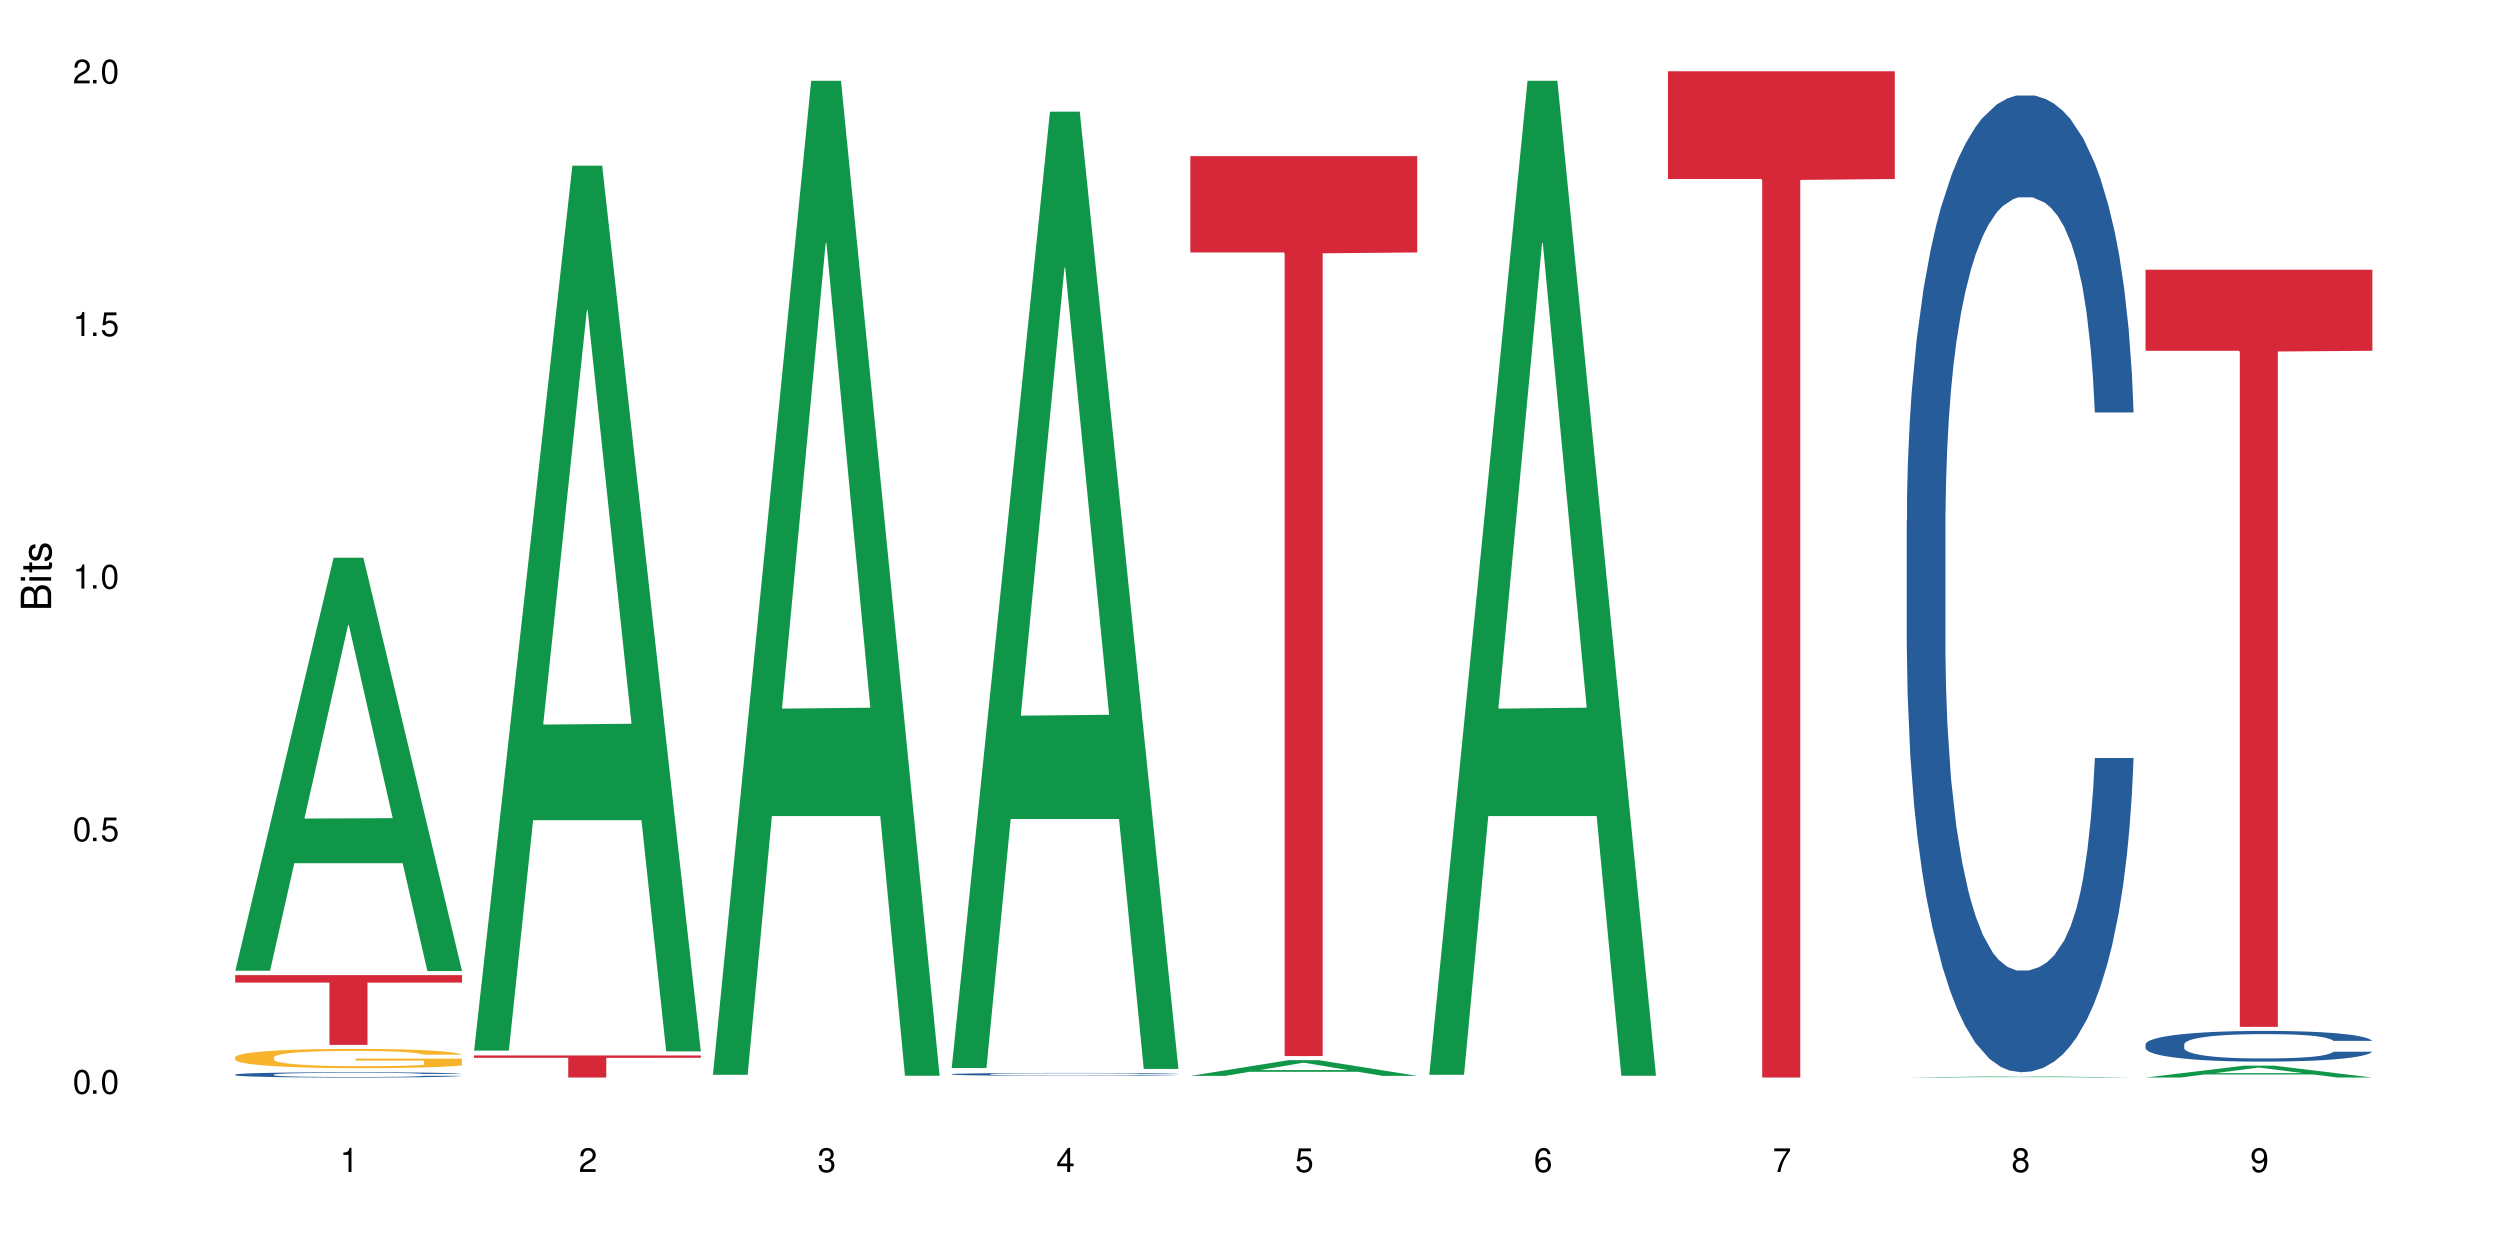 <?xml version="1.0" encoding="UTF-8"?>
<svg xmlns="http://www.w3.org/2000/svg" xmlns:xlink="http://www.w3.org/1999/xlink" width="720" height="360" viewBox="0 0 720 360">
<defs>
<g>
<g id="glyph-0-0">
</g>
<g id="glyph-0-1">
<path d="M 2.641 -6.938 C 2 -6.938 1.422 -6.656 1.078 -6.172 C 0.641 -5.562 0.406 -4.641 0.406 -3.359 C 0.406 -1.016 1.188 0.219 2.641 0.219 C 4.078 0.219 4.859 -1.016 4.859 -3.297 C 4.859 -4.641 4.656 -5.547 4.203 -6.172 C 3.844 -6.656 3.281 -6.938 2.641 -6.938 Z M 2.641 -6.188 C 3.547 -6.188 4 -5.25 4 -3.375 C 4 -1.406 3.562 -0.484 2.625 -0.484 C 1.734 -0.484 1.281 -1.438 1.281 -3.344 C 1.281 -5.25 1.734 -6.188 2.641 -6.188 Z M 2.641 -6.188 "/>
</g>
<g id="glyph-0-2">
<path d="M 1.828 -1 L 0.828 -1 L 0.828 0 L 1.828 0 Z M 1.828 -1 "/>
</g>
<g id="glyph-0-3">
<path d="M 4.562 -6.797 L 1.062 -6.797 L 0.547 -3.094 L 1.328 -3.094 C 1.719 -3.562 2.047 -3.734 2.578 -3.734 C 3.484 -3.734 4.062 -3.109 4.062 -2.094 C 4.062 -1.125 3.484 -0.531 2.578 -0.531 C 1.828 -0.531 1.375 -0.906 1.188 -1.672 L 0.328 -1.672 C 0.453 -1.109 0.547 -0.844 0.75 -0.594 C 1.125 -0.078 1.828 0.219 2.594 0.219 C 3.969 0.219 4.922 -0.781 4.922 -2.219 C 4.922 -3.562 4.031 -4.484 2.719 -4.484 C 2.25 -4.484 1.859 -4.359 1.469 -4.062 L 1.734 -5.969 L 4.562 -5.969 Z M 4.562 -6.797 "/>
</g>
<g id="glyph-0-4">
<path d="M 2.484 -4.938 L 2.484 0 L 3.328 0 L 3.328 -6.938 L 2.766 -6.938 C 2.469 -5.875 2.281 -5.734 0.984 -5.562 L 0.984 -4.938 Z M 2.484 -4.938 "/>
</g>
<g id="glyph-0-5">
<path d="M 4.859 -0.828 L 1.281 -0.828 C 1.359 -1.406 1.672 -1.781 2.5 -2.281 L 3.469 -2.828 C 4.406 -3.344 4.906 -4.062 4.906 -4.906 C 4.906 -5.484 4.672 -6.031 4.266 -6.406 C 3.859 -6.766 3.375 -6.938 2.719 -6.938 C 1.859 -6.938 1.219 -6.625 0.844 -6.031 C 0.609 -5.672 0.5 -5.234 0.484 -4.531 L 1.328 -4.531 C 1.359 -5.016 1.406 -5.281 1.531 -5.516 C 1.75 -5.938 2.188 -6.203 2.703 -6.203 C 3.469 -6.203 4.031 -5.641 4.031 -4.891 C 4.031 -4.344 3.719 -3.859 3.125 -3.516 L 2.234 -3 C 0.812 -2.172 0.406 -1.531 0.328 -0.016 L 4.859 -0.016 Z M 4.859 -0.828 "/>
</g>
<g id="glyph-0-6">
<path d="M 2.125 -3.188 L 2.578 -3.188 C 3.5 -3.188 3.984 -2.766 3.984 -1.922 C 3.984 -1.062 3.469 -0.531 2.594 -0.531 C 1.656 -0.531 1.203 -1 1.156 -2.016 L 0.312 -2.016 C 0.344 -1.453 0.438 -1.094 0.609 -0.781 C 0.953 -0.109 1.625 0.219 2.547 0.219 C 3.953 0.219 4.859 -0.625 4.859 -1.938 C 4.859 -2.828 4.516 -3.297 3.703 -3.594 C 4.344 -3.844 4.656 -4.328 4.656 -5.031 C 4.656 -6.219 3.875 -6.938 2.578 -6.938 C 1.203 -6.938 0.484 -6.172 0.453 -4.703 L 1.297 -4.703 C 1.312 -5.125 1.344 -5.359 1.453 -5.578 C 1.641 -5.969 2.062 -6.203 2.594 -6.203 C 3.344 -6.203 3.797 -5.75 3.797 -5 C 3.797 -4.516 3.609 -4.219 3.25 -4.047 C 3.016 -3.953 2.703 -3.922 2.125 -3.906 Z M 2.125 -3.188 "/>
</g>
<g id="glyph-0-7">
<path d="M 3.141 -1.672 L 3.141 0 L 3.984 0 L 3.984 -1.672 L 4.984 -1.672 L 4.984 -2.438 L 3.984 -2.438 L 3.984 -6.938 L 3.359 -6.938 L 0.266 -2.578 L 0.266 -1.672 Z M 3.141 -2.438 L 1 -2.438 L 3.141 -5.5 Z M 3.141 -2.438 "/>
</g>
<g id="glyph-0-8">
<path d="M 4.781 -5.125 C 4.609 -6.266 3.891 -6.938 2.844 -6.938 C 2.094 -6.938 1.422 -6.578 1.031 -5.953 C 0.594 -5.266 0.406 -4.422 0.406 -3.172 C 0.406 -2 0.578 -1.25 0.984 -0.641 C 1.359 -0.078 1.953 0.219 2.703 0.219 C 3.984 0.219 4.922 -0.75 4.922 -2.094 C 4.922 -3.375 4.062 -4.281 2.844 -4.281 C 2.172 -4.281 1.641 -4.031 1.281 -3.516 C 1.281 -5.234 1.828 -6.188 2.797 -6.188 C 3.391 -6.188 3.797 -5.797 3.938 -5.125 Z M 2.734 -3.531 C 3.547 -3.531 4.062 -2.953 4.062 -2.031 C 4.062 -1.156 3.484 -0.531 2.703 -0.531 C 1.922 -0.531 1.328 -1.188 1.328 -2.078 C 1.328 -2.938 1.906 -3.531 2.734 -3.531 Z M 2.734 -3.531 "/>
</g>
<g id="glyph-0-9">
<path d="M 4.984 -6.797 L 0.438 -6.797 L 0.438 -5.969 L 4.109 -5.969 C 2.5 -3.656 1.828 -2.234 1.328 0 L 2.219 0 C 2.594 -2.172 3.453 -4.047 4.984 -6.094 Z M 4.984 -6.797 "/>
</g>
<g id="glyph-0-10">
<path d="M 3.75 -3.656 C 4.469 -4.094 4.688 -4.438 4.688 -5.078 C 4.688 -6.172 3.844 -6.938 2.641 -6.938 C 1.438 -6.938 0.594 -6.172 0.594 -5.094 C 0.594 -4.438 0.812 -4.094 1.516 -3.656 C 0.734 -3.266 0.359 -2.703 0.359 -1.922 C 0.359 -0.656 1.281 0.219 2.641 0.219 C 3.984 0.219 4.922 -0.656 4.922 -1.922 C 4.922 -2.703 4.531 -3.266 3.75 -3.656 Z M 2.641 -6.188 C 3.359 -6.188 3.812 -5.75 3.812 -5.062 C 3.812 -4.406 3.344 -3.984 2.641 -3.984 C 1.922 -3.984 1.453 -4.406 1.453 -5.078 C 1.453 -5.75 1.922 -6.188 2.641 -6.188 Z M 2.641 -3.266 C 3.484 -3.266 4.062 -2.719 4.062 -1.906 C 4.062 -1.078 3.484 -0.531 2.625 -0.531 C 1.797 -0.531 1.219 -1.094 1.219 -1.906 C 1.219 -2.719 1.781 -3.266 2.641 -3.266 Z M 2.641 -3.266 "/>
</g>
<g id="glyph-0-11">
<path d="M 0.516 -1.578 C 0.672 -0.453 1.406 0.219 2.438 0.219 C 3.188 0.219 3.859 -0.141 4.266 -0.766 C 4.688 -1.453 4.891 -2.297 4.891 -3.547 C 4.891 -4.719 4.703 -5.453 4.312 -6.078 C 3.938 -6.641 3.344 -6.938 2.594 -6.938 C 1.297 -6.938 0.359 -5.969 0.359 -4.625 C 0.359 -3.344 1.234 -2.453 2.453 -2.453 C 3.094 -2.453 3.578 -2.672 4.016 -3.203 C 4 -1.484 3.469 -0.531 2.5 -0.531 C 1.906 -0.531 1.484 -0.906 1.359 -1.578 Z M 2.578 -6.203 C 3.375 -6.203 3.969 -5.531 3.969 -4.641 C 3.969 -3.797 3.391 -3.188 2.547 -3.188 C 1.734 -3.188 1.234 -3.766 1.234 -4.688 C 1.234 -5.562 1.797 -6.203 2.578 -6.203 Z M 2.578 -6.203 "/>
</g>
<g id="glyph-1-0">
</g>
<g id="glyph-1-1">
<path d="M 0 -0.953 L 0 -4.891 C 0 -5.719 -0.234 -6.344 -0.734 -6.797 C -1.188 -7.234 -1.812 -7.469 -2.5 -7.469 C -3.547 -7.469 -4.188 -7 -4.625 -5.875 C -4.984 -6.688 -5.625 -7.094 -6.531 -7.094 C -7.172 -7.094 -7.734 -6.859 -8.141 -6.391 C -8.562 -5.922 -8.75 -5.344 -8.75 -4.5 L -8.75 -0.953 Z M -4.984 -2.062 L -7.766 -2.062 L -7.766 -4.219 C -7.766 -4.844 -7.688 -5.203 -7.453 -5.5 C -7.219 -5.812 -6.859 -5.969 -6.375 -5.969 C -5.891 -5.969 -5.531 -5.812 -5.297 -5.5 C -5.062 -5.203 -4.984 -4.844 -4.984 -4.219 Z M -0.984 -2.062 L -4 -2.062 L -4 -4.781 C -4 -5.766 -3.438 -6.359 -2.484 -6.359 C -1.547 -6.359 -0.984 -5.766 -0.984 -4.781 Z M -0.984 -2.062 "/>
</g>
<g id="glyph-1-2">
<path d="M -6.281 -1.797 L -6.281 -0.797 L 0 -0.797 L 0 -1.797 Z M -8.75 -1.797 L -8.75 -0.797 L -7.484 -0.797 L -7.484 -1.797 Z M -8.75 -1.797 "/>
</g>
<g id="glyph-1-3">
<path d="M -6.281 -3.047 L -6.281 -2.016 L -8.016 -2.016 L -8.016 -1.016 L -6.281 -1.016 L -6.281 -0.172 L -5.469 -0.172 L -5.469 -1.016 L -0.719 -1.016 C -0.078 -1.016 0.281 -1.453 0.281 -2.234 C 0.281 -2.5 0.25 -2.719 0.188 -3.047 L -0.641 -3.047 C -0.609 -2.906 -0.594 -2.766 -0.594 -2.562 C -0.594 -2.141 -0.719 -2.016 -1.156 -2.016 L -5.469 -2.016 L -5.469 -3.047 Z M -6.281 -3.047 "/>
</g>
<g id="glyph-1-4">
<path d="M -4.531 -5.25 C -5.766 -5.25 -6.469 -4.422 -6.469 -2.969 C -6.469 -1.516 -5.719 -0.562 -4.547 -0.562 C -3.562 -0.562 -3.094 -1.062 -2.734 -2.562 L -2.516 -3.484 C -2.344 -4.188 -2.094 -4.469 -1.641 -4.469 C -1.047 -4.469 -0.641 -3.875 -0.641 -3 C -0.641 -2.453 -0.797 -2 -1.062 -1.75 C -1.25 -1.594 -1.422 -1.531 -1.875 -1.469 L -1.875 -0.406 C -0.422 -0.453 0.281 -1.266 0.281 -2.922 C 0.281 -4.5 -0.5 -5.516 -1.719 -5.516 C -2.656 -5.516 -3.172 -4.984 -3.469 -3.734 L -3.703 -2.766 C -3.891 -1.953 -4.156 -1.609 -4.594 -1.609 C -5.188 -1.609 -5.547 -2.125 -5.547 -2.938 C -5.547 -3.75 -5.203 -4.172 -4.531 -4.203 Z M -4.531 -5.25 "/>
</g>
</g>
</defs>
<rect x="-72" y="-36" width="864" height="432" fill="rgb(100%, 100%, 100%)" fill-opacity="1"/>
<path fill-rule="nonzero" fill="rgb(6.275%, 58.824%, 28.235%)" fill-opacity="1" d="M 67.73 279.562 L 67.801 279.449 L 96.07 160.621 L 104.656 160.621 L 133.066 279.672 L 123.082 279.672 L 115.965 248.598 L 84.762 248.598 L 77.781 279.562 L 67.73 279.562 L 87.766 235.742 L 113.102 235.629 L 100.469 180.07 L 100.328 179.961 L 100.188 180.293 L 87.695 235.629 L 87.766 235.742 Z M 67.73 279.562 "/>
<path fill-rule="nonzero" fill="rgb(14.51%, 36.078%, 60%)" fill-opacity="1" d="M 67.73 309.469 L 67.812 309.469 L 67.812 309.438 L 68.051 309.383 L 68.605 309.316 L 69.164 309.27 L 70.598 309.188 L 72.59 309.109 L 74.664 309.047 L 76.176 309.012 L 77.531 308.984 L 80.637 308.93 L 82.629 308.906 L 84.781 308.879 L 87.41 308.855 L 89.324 308.844 L 93.625 308.82 L 96.812 308.812 L 99.281 308.809 L 104.621 308.809 L 107.809 308.812 L 110.117 308.82 L 112.668 308.832 L 114.82 308.844 L 118.562 308.875 L 121.91 308.914 L 123.426 308.934 L 125.816 308.977 L 127.648 309.02 L 128.922 309.055 L 130.355 309.109 L 131.629 309.172 L 132.586 309.242 L 133.066 309.301 L 121.91 309.301 L 121.352 309.246 L 120.715 309.203 L 119.52 309.145 L 118.324 309.105 L 116.652 309.066 L 115.137 309.039 L 113.066 309.012 L 111.234 308.996 L 109.32 308.984 L 107.488 308.973 L 103.984 308.965 L 99.922 308.965 L 98.406 308.969 L 95.297 308.98 L 93.625 308.988 L 91.234 309.008 L 89.562 309.027 L 87.57 309.055 L 86.215 309.078 L 84.543 309.113 L 83.348 309.148 L 81.992 309.191 L 81.195 309.227 L 80.48 309.266 L 79.84 309.312 L 79.363 309.363 L 79.043 309.414 L 78.887 309.465 L 78.887 309.68 L 79.043 309.73 L 79.441 309.789 L 80.48 309.875 L 81.992 309.949 L 83.746 310.008 L 85.418 310.047 L 86.375 310.066 L 87.648 310.09 L 89.641 310.117 L 92.512 310.145 L 94.184 310.156 L 96.734 310.168 L 99.363 310.172 L 102.867 310.172 L 105.977 310.168 L 108.047 310.16 L 110.199 310.148 L 113.145 310.125 L 114.98 310.105 L 116.57 310.078 L 117.766 310.051 L 118.562 310.027 L 119.758 309.984 L 120.715 309.938 L 121.434 309.891 L 121.91 309.84 L 133.066 309.84 L 132.586 309.898 L 131.871 309.953 L 131.152 309.992 L 130.039 310.039 L 128.762 310.086 L 126.93 310.133 L 125.418 310.164 L 123.426 310.199 L 121.59 310.227 L 119.602 310.25 L 116.652 310.277 L 114.738 310.293 L 112.668 310.305 L 110.199 310.316 L 107.09 310.324 L 103.746 310.332 L 100.637 310.332 L 97.289 310.328 L 94.82 310.324 L 91.555 310.312 L 87.492 310.285 L 84.543 310.262 L 82.23 310.234 L 80.238 310.207 L 78.008 310.168 L 75.141 310.105 L 73.387 310.059 L 72.191 310.02 L 70.84 309.965 L 69.883 309.918 L 68.766 309.84 L 67.969 309.738 L 67.73 309.664 Z M 67.73 309.469 "/>
<path fill-rule="nonzero" fill="rgb(96.863%, 70.196%, 16.863%)" fill-opacity="1" d="M 67.73 304.465 L 67.812 304.461 L 67.812 304.359 L 68.129 304.129 L 68.926 303.816 L 69.961 303.555 L 71.078 303.352 L 71.793 303.246 L 72.988 303.094 L 74.023 302.98 L 76.656 302.754 L 80 302.539 L 81.832 302.449 L 83.906 302.363 L 86.852 302.266 L 88.207 302.23 L 92.352 302.148 L 97.051 302.098 L 102.23 302.082 L 104.621 302.09 L 107.887 302.109 L 112.348 302.164 L 114.898 302.215 L 116.891 302.266 L 118.961 302.332 L 121.512 302.434 L 123.902 302.555 L 125.816 302.676 L 127.727 302.828 L 129.32 302.992 L 130.676 303.168 L 131.871 303.383 L 132.586 303.562 L 133.066 303.738 L 121.988 303.738 L 121.352 303.562 L 120.637 303.422 L 119.441 303.258 L 118.246 303.133 L 117.051 303.039 L 114.82 302.906 L 112.906 302.824 L 110.516 302.754 L 108.207 302.707 L 105.578 302.676 L 103.984 302.668 L 99.762 302.668 L 95.938 302.703 L 93.707 302.742 L 92.113 302.785 L 89.879 302.859 L 88.527 302.922 L 87.73 302.961 L 85.34 303.117 L 83.746 303.262 L 82.871 303.359 L 81.754 303.512 L 80.957 303.648 L 80.082 303.852 L 79.602 304.004 L 78.965 304.348 L 78.887 305.262 L 79.125 305.453 L 79.602 305.664 L 80.238 305.844 L 81.195 306.039 L 82.152 306.188 L 83.824 306.383 L 85.258 306.516 L 86.375 306.602 L 88.527 306.738 L 89.402 306.785 L 91.473 306.875 L 93.625 306.949 L 96.254 307.008 L 98.246 307.039 L 101.434 307.062 L 105.496 307.062 L 110.277 307.035 L 113.305 306.992 L 115.379 306.953 L 116.73 306.918 L 118.406 306.859 L 119.602 306.809 L 120.715 306.754 L 122.07 306.668 L 122.07 305.453 L 102.391 305.449 L 102.391 304.883 L 132.984 304.875 L 133.066 306.859 L 131.391 307 L 129.32 307.129 L 127.328 307.23 L 125.258 307.316 L 122.309 307.414 L 119.918 307.477 L 116.254 307.547 L 112.906 307.594 L 109.402 307.621 L 106.293 307.637 L 102.629 307.645 L 99.363 307.633 L 95.855 307.602 L 93.066 307.562 L 90.52 307.512 L 87.969 307.445 L 84.781 307.34 L 82.711 307.254 L 80.559 307.145 L 78.406 307.02 L 76.496 306.883 L 75.219 306.773 L 73.945 306.652 L 72.59 306.5 L 71.316 306.328 L 70.359 306.172 L 69.484 305.992 L 68.848 305.824 L 68.211 305.598 L 67.891 305.414 L 67.73 305.258 Z M 67.73 304.465 "/>
<path fill-rule="nonzero" fill="rgb(83.922%, 15.686%, 22.353%)" fill-opacity="1" d="M 67.73 280.836 L 133.066 280.836 L 133.066 282.988 L 105.836 283.004 L 105.836 300.918 L 94.879 300.918 L 94.879 283.023 L 94.723 282.988 L 67.73 282.988 Z M 67.73 280.836 "/>
<path fill-rule="nonzero" fill="rgb(6.275%, 58.824%, 28.235%)" fill-opacity="1" d="M 136.504 302.57 L 136.574 302.332 L 164.844 47.719 L 173.43 47.719 L 201.836 302.809 L 191.855 302.809 L 184.738 236.223 L 153.535 236.223 L 146.555 302.57 L 136.504 302.57 L 156.535 208.676 L 181.875 208.438 L 169.242 89.395 L 169.102 89.156 L 168.961 89.875 L 156.469 208.438 L 156.535 208.676 Z M 136.504 302.57 "/>
<path fill-rule="nonzero" fill="rgb(83.922%, 15.686%, 22.353%)" fill-opacity="1" d="M 136.504 303.973 L 201.836 303.973 L 201.836 304.652 L 174.609 304.66 L 174.609 310.332 L 163.652 310.332 L 163.652 304.664 L 163.496 304.652 L 136.504 304.652 Z M 136.504 303.973 "/>
<path fill-rule="nonzero" fill="rgb(6.275%, 58.824%, 28.235%)" fill-opacity="1" d="M 205.277 309.551 L 205.348 309.281 L 233.617 23.27 L 242.203 23.27 L 270.609 309.82 L 260.629 309.82 L 253.508 235.02 L 222.309 235.02 L 215.328 309.551 L 205.277 309.551 L 225.309 204.078 L 250.648 203.809 L 238.012 70.086 L 237.875 69.816 L 237.734 70.621 L 225.238 203.809 L 225.309 204.078 Z M 205.277 309.551 "/>
<path fill-rule="nonzero" fill="rgb(6.275%, 58.824%, 28.235%)" fill-opacity="1" d="M 274.051 307.582 L 274.117 307.324 L 302.387 32.156 L 310.973 32.156 L 339.383 307.844 L 329.402 307.844 L 322.281 235.879 L 291.082 235.879 L 284.102 307.582 L 274.051 307.582 L 294.082 206.109 L 319.422 205.852 L 306.785 77.195 L 306.645 76.938 L 306.508 77.715 L 294.012 205.852 L 294.082 206.109 Z M 274.051 307.582 "/>
<path fill-rule="nonzero" fill="rgb(14.51%, 36.078%, 60%)" fill-opacity="1" d="M 274.051 309.367 L 274.129 309.367 L 274.129 309.348 L 274.367 309.32 L 274.926 309.281 L 275.484 309.258 L 276.918 309.215 L 278.91 309.172 L 280.98 309.137 L 282.496 309.117 L 283.848 309.102 L 286.957 309.074 L 288.949 309.059 L 291.102 309.047 L 293.73 309.035 L 295.641 309.027 L 299.945 309.016 L 303.129 309.008 L 314.125 309.008 L 316.438 309.012 L 318.984 309.02 L 321.137 309.027 L 324.883 309.043 L 328.23 309.062 L 329.742 309.078 L 332.133 309.102 L 333.965 309.121 L 335.238 309.141 L 336.676 309.172 L 337.949 309.203 L 338.906 309.242 L 339.383 309.273 L 328.23 309.273 L 327.672 309.246 L 327.035 309.223 L 325.84 309.191 L 324.645 309.168 L 322.969 309.148 L 321.457 309.133 L 319.383 309.117 L 317.551 309.109 L 315.641 309.102 L 313.809 309.098 L 310.301 309.094 L 304.723 309.094 L 301.617 309.102 L 299.945 309.105 L 297.555 309.117 L 295.879 309.125 L 293.887 309.141 L 292.535 309.152 L 290.859 309.176 L 289.664 309.191 L 288.312 309.215 L 287.516 309.234 L 286.797 309.258 L 286.16 309.281 L 285.684 309.309 L 285.363 309.336 L 285.203 309.363 L 285.203 309.48 L 285.363 309.508 L 285.762 309.539 L 286.797 309.586 L 288.312 309.625 L 290.062 309.656 L 291.738 309.68 L 292.691 309.691 L 293.969 309.703 L 295.961 309.719 L 298.828 309.734 L 300.5 309.738 L 303.051 309.746 L 305.68 309.75 L 309.188 309.75 L 312.293 309.746 L 314.363 309.742 L 316.516 309.734 L 319.465 309.723 L 321.297 309.711 L 324.086 309.684 L 326.078 309.645 L 327.035 309.621 L 327.75 309.594 L 328.23 309.566 L 339.383 309.566 L 338.906 309.598 L 338.188 309.629 L 337.473 309.648 L 336.355 309.676 L 335.082 309.699 L 333.25 309.727 L 331.734 309.742 L 329.742 309.762 L 327.91 309.777 L 325.918 309.789 L 322.969 309.805 L 321.059 309.812 L 318.984 309.82 L 316.516 309.824 L 313.41 309.832 L 310.062 309.832 L 306.957 309.836 L 303.609 309.832 L 301.141 309.828 L 297.871 309.824 L 293.809 309.809 L 290.859 309.797 L 288.551 309.781 L 286.559 309.766 L 284.328 309.746 L 281.457 309.711 L 279.707 309.688 L 278.512 309.664 L 277.156 309.637 L 276.199 309.609 L 275.086 309.566 L 274.289 309.512 L 274.051 309.473 Z M 274.051 309.367 "/>
<path fill-rule="nonzero" fill="rgb(6.275%, 58.824%, 28.235%)" fill-opacity="1" d="M 342.82 309.852 L 342.891 309.848 L 371.16 305.32 L 379.746 305.32 L 408.156 309.855 L 398.176 309.855 L 391.055 308.672 L 359.852 308.672 L 352.875 309.852 L 342.82 309.852 L 362.855 308.184 L 388.191 308.18 L 375.559 306.062 L 375.418 306.059 L 375.281 306.07 L 362.785 308.18 L 362.855 308.184 Z M 342.82 309.852 "/>
<path fill-rule="nonzero" fill="rgb(83.922%, 15.686%, 22.353%)" fill-opacity="1" d="M 342.82 44.965 L 408.156 44.965 L 408.156 72.707 L 380.926 72.949 L 380.926 304.156 L 369.973 304.156 L 369.973 73.195 L 369.812 72.707 L 342.82 72.707 Z M 342.82 44.965 "/>
<path fill-rule="nonzero" fill="rgb(6.275%, 58.824%, 28.235%)" fill-opacity="1" d="M 411.594 309.551 L 411.664 309.281 L 439.934 23.27 L 448.52 23.27 L 476.93 309.82 L 466.945 309.82 L 459.828 235.02 L 428.625 235.02 L 421.645 309.551 L 411.594 309.551 L 431.629 204.078 L 456.965 203.809 L 444.332 70.086 L 444.191 69.816 L 444.051 70.621 L 431.559 203.809 L 431.629 204.078 Z M 411.594 309.551 "/>
<path fill-rule="nonzero" fill="rgb(83.922%, 15.686%, 22.353%)" fill-opacity="1" d="M 480.367 20.527 L 545.703 20.527 L 545.703 51.547 L 518.473 51.82 L 518.473 310.332 L 507.516 310.332 L 507.516 52.094 L 507.359 51.547 L 480.367 51.547 Z M 480.367 20.527 "/>
<path fill-rule="nonzero" fill="rgb(6.275%, 58.824%, 28.235%)" fill-opacity="1" d="M 549.141 310.332 L 549.211 310.332 L 577.48 309.977 L 586.066 309.977 L 614.473 310.332 L 604.492 310.332 L 597.371 310.238 L 566.172 310.238 L 559.191 310.332 L 549.141 310.332 L 569.172 310.203 L 594.512 310.203 L 581.875 310.035 L 581.598 310.035 L 569.102 310.203 L 569.172 310.203 Z M 549.141 310.332 "/>
<path fill-rule="nonzero" fill="rgb(14.51%, 36.078%, 60%)" fill-opacity="1" d="M 549.141 149.91 L 549.219 149.652 L 549.219 143.48 L 549.457 133.711 L 550.016 121.367 L 550.574 112.883 L 552.008 97.711 L 554 83.055 L 556.07 71.742 L 557.586 65.059 L 558.941 59.914 L 562.047 50.402 L 564.039 45.516 L 566.191 41.145 L 568.82 36.773 L 570.73 34.203 L 575.035 30.09 L 578.223 28.289 L 580.691 27.516 L 586.031 27.516 L 589.215 28.547 L 591.527 29.832 L 594.078 31.887 L 596.227 34.203 L 599.973 39.859 L 603.32 47.059 L 604.832 51.172 L 607.223 59.145 L 609.055 66.855 L 610.332 73.543 L 611.766 83.055 L 613.039 94.629 L 613.996 107.742 L 614.473 118.797 L 603.32 118.797 L 602.762 108.512 L 602.125 100.539 L 600.93 90 L 599.734 82.543 L 598.062 75.086 L 596.547 70.199 L 594.477 65.316 L 592.645 62.23 L 590.73 59.914 L 588.898 58.371 L 585.391 56.828 L 581.328 56.828 L 579.816 57.344 L 576.707 59.402 L 575.035 61.199 L 572.645 64.801 L 570.973 68.145 L 568.98 73.285 L 567.625 77.656 L 565.953 84.344 L 564.758 90.258 L 563.402 98.742 L 562.605 105.168 L 561.887 112.367 L 561.25 120.855 L 560.773 129.852 L 560.453 139.367 L 560.293 148.625 L 560.293 188.477 L 560.453 197.734 L 560.852 208.535 L 561.887 224.219 L 563.402 237.848 L 565.156 248.645 L 566.828 256.359 L 567.785 259.961 L 569.059 264.074 L 571.051 269.215 L 573.918 274.359 L 575.594 276.414 L 578.141 278.473 L 580.77 279.5 L 584.277 279.5 L 587.383 278.473 L 589.457 277.188 L 591.605 275.129 L 594.555 270.758 L 596.387 266.645 L 597.98 261.758 L 599.176 256.875 L 599.973 252.762 L 601.168 244.789 L 602.125 236.047 L 602.84 227.047 L 603.32 218.305 L 614.473 218.305 L 613.996 228.59 L 613.277 238.617 L 612.562 246.074 L 611.445 255.074 L 610.172 263.047 L 608.34 272.043 L 606.824 277.957 L 604.832 284.387 L 603 289.273 L 601.008 293.645 L 598.062 298.785 L 596.148 301.355 L 594.078 303.672 L 591.605 305.727 L 588.5 307.527 L 585.152 308.559 L 582.047 308.812 L 578.699 308.301 L 576.23 307.27 L 572.965 304.957 L 568.898 300.328 L 565.953 295.441 L 563.641 290.559 L 561.648 285.414 L 559.418 278.473 L 556.551 267.16 L 554.797 258.418 L 553.602 251.219 L 552.246 241.188 L 551.293 232.191 L 550.176 217.789 L 549.379 199.535 L 549.141 185.395 Z M 549.141 149.91 "/>
<path fill-rule="nonzero" fill="rgb(6.275%, 58.824%, 28.235%)" fill-opacity="1" d="M 617.914 310.328 L 617.98 310.324 L 646.25 306.91 L 654.836 306.91 L 683.246 310.332 L 673.266 310.332 L 666.145 309.441 L 634.945 309.441 L 627.965 310.328 L 617.914 310.328 L 637.945 309.07 L 663.285 309.066 L 650.648 307.469 L 650.512 307.469 L 650.371 307.477 L 637.875 309.066 L 637.945 309.07 Z M 617.914 310.328 "/>
<path fill-rule="nonzero" fill="rgb(14.51%, 36.078%, 60%)" fill-opacity="1" d="M 617.914 300.754 L 617.992 300.746 L 617.992 300.555 L 618.23 300.246 L 618.789 299.859 L 619.348 299.59 L 620.781 299.113 L 622.773 298.652 L 624.844 298.297 L 626.359 298.09 L 627.711 297.926 L 630.82 297.629 L 632.812 297.477 L 634.965 297.336 L 637.594 297.199 L 639.504 297.121 L 643.809 296.988 L 646.996 296.934 L 649.465 296.91 L 654.801 296.91 L 657.988 296.941 L 660.301 296.98 L 662.852 297.047 L 665 297.121 L 668.746 297.297 L 672.094 297.523 L 673.605 297.652 L 675.996 297.902 L 677.828 298.145 L 679.102 298.355 L 680.539 298.652 L 681.812 299.02 L 682.77 299.43 L 683.246 299.777 L 672.094 299.777 L 671.535 299.453 L 670.898 299.203 L 669.703 298.871 L 668.508 298.637 L 666.832 298.402 L 665.32 298.25 L 663.246 298.098 L 661.414 298 L 659.504 297.926 L 657.672 297.879 L 654.164 297.832 L 650.102 297.832 L 648.586 297.848 L 645.48 297.91 L 643.809 297.969 L 641.418 298.082 L 639.742 298.188 L 637.75 298.348 L 636.398 298.484 L 634.723 298.695 L 633.527 298.879 L 632.176 299.148 L 631.379 299.348 L 630.66 299.574 L 630.023 299.844 L 629.547 300.125 L 629.227 300.422 L 629.066 300.715 L 629.066 301.965 L 629.227 302.258 L 629.625 302.598 L 630.66 303.09 L 632.176 303.52 L 633.926 303.855 L 635.602 304.102 L 636.559 304.211 L 637.832 304.344 L 639.824 304.504 L 642.691 304.664 L 644.363 304.73 L 646.914 304.793 L 649.543 304.828 L 653.051 304.828 L 656.156 304.793 L 658.227 304.754 L 660.379 304.691 L 663.328 304.551 L 665.16 304.422 L 666.754 304.27 L 667.949 304.117 L 668.746 303.988 L 669.941 303.734 L 670.898 303.461 L 671.613 303.18 L 672.094 302.902 L 683.246 302.902 L 682.77 303.227 L 682.051 303.543 L 681.336 303.777 L 680.219 304.059 L 678.945 304.309 L 677.113 304.594 L 675.598 304.777 L 673.605 304.98 L 671.773 305.133 L 669.781 305.27 L 666.832 305.434 L 664.922 305.512 L 662.852 305.586 L 660.379 305.652 L 657.273 305.707 L 653.926 305.738 L 650.82 305.746 L 647.473 305.73 L 645.004 305.699 L 641.734 305.625 L 637.672 305.48 L 634.723 305.328 L 632.414 305.176 L 630.422 305.012 L 628.191 304.793 L 625.324 304.438 L 623.57 304.164 L 622.375 303.938 L 621.02 303.621 L 620.062 303.34 L 618.949 302.887 L 618.152 302.312 L 617.914 301.871 Z M 617.914 300.754 "/>
<path fill-rule="nonzero" fill="rgb(83.922%, 15.686%, 22.353%)" fill-opacity="1" d="M 617.914 77.684 L 683.246 77.684 L 683.246 101.027 L 656.016 101.23 L 656.016 295.746 L 645.062 295.746 L 645.062 101.438 L 644.902 101.027 L 617.914 101.027 Z M 617.914 77.684 "/>
<g fill="rgb(0%, 0%, 0%)" fill-opacity="1">
<use xlink:href="#glyph-0-1" x="20.965" y="314.993"/>
<use xlink:href="#glyph-0-2" x="25.965" y="314.993"/>
<use xlink:href="#glyph-0-1" x="28.965" y="314.993"/>
</g>
<g fill="rgb(0%, 0%, 0%)" fill-opacity="1">
<use xlink:href="#glyph-0-1" x="20.965" y="242.251"/>
<use xlink:href="#glyph-0-2" x="25.965" y="242.251"/>
<use xlink:href="#glyph-0-3" x="28.965" y="242.251"/>
</g>
<g fill="rgb(0%, 0%, 0%)" fill-opacity="1">
<use xlink:href="#glyph-0-4" x="20.965" y="169.509"/>
<use xlink:href="#glyph-0-2" x="25.965" y="169.509"/>
<use xlink:href="#glyph-0-1" x="28.965" y="169.509"/>
</g>
<g fill="rgb(0%, 0%, 0%)" fill-opacity="1">
<use xlink:href="#glyph-0-4" x="20.965" y="96.767"/>
<use xlink:href="#glyph-0-2" x="25.965" y="96.767"/>
<use xlink:href="#glyph-0-3" x="28.965" y="96.767"/>
</g>
<g fill="rgb(0%, 0%, 0%)" fill-opacity="1">
<use xlink:href="#glyph-0-5" x="20.965" y="24.024"/>
<use xlink:href="#glyph-0-2" x="25.965" y="24.024"/>
<use xlink:href="#glyph-0-1" x="28.965" y="24.024"/>
</g>
<g fill="rgb(0%, 0%, 0%)" fill-opacity="1">
<use xlink:href="#glyph-0-4" x="97.898" y="337.532"/>
</g>
<g fill="rgb(0%, 0%, 0%)" fill-opacity="1">
<use xlink:href="#glyph-0-5" x="166.672" y="337.532"/>
</g>
<g fill="rgb(0%, 0%, 0%)" fill-opacity="1">
<use xlink:href="#glyph-0-6" x="235.445" y="337.532"/>
</g>
<g fill="rgb(0%, 0%, 0%)" fill-opacity="1">
<use xlink:href="#glyph-0-7" x="304.215" y="337.532"/>
</g>
<g fill="rgb(0%, 0%, 0%)" fill-opacity="1">
<use xlink:href="#glyph-0-3" x="372.988" y="337.532"/>
</g>
<g fill="rgb(0%, 0%, 0%)" fill-opacity="1">
<use xlink:href="#glyph-0-8" x="441.762" y="337.532"/>
</g>
<g fill="rgb(0%, 0%, 0%)" fill-opacity="1">
<use xlink:href="#glyph-0-9" x="510.535" y="337.532"/>
</g>
<g fill="rgb(0%, 0%, 0%)" fill-opacity="1">
<use xlink:href="#glyph-0-10" x="579.309" y="337.532"/>
</g>
<g fill="rgb(0%, 0%, 0%)" fill-opacity="1">
<use xlink:href="#glyph-0-11" x="648.078" y="337.532"/>
</g>
<g fill="rgb(0%, 0%, 0%)" fill-opacity="1">
<use xlink:href="#glyph-1-1" x="14.725" y="176.012"/>
<use xlink:href="#glyph-1-2" x="14.725" y="168.012"/>
<use xlink:href="#glyph-1-3" x="14.725" y="165.012"/>
<use xlink:href="#glyph-1-4" x="14.725" y="162.012"/>
</g>
</svg>
